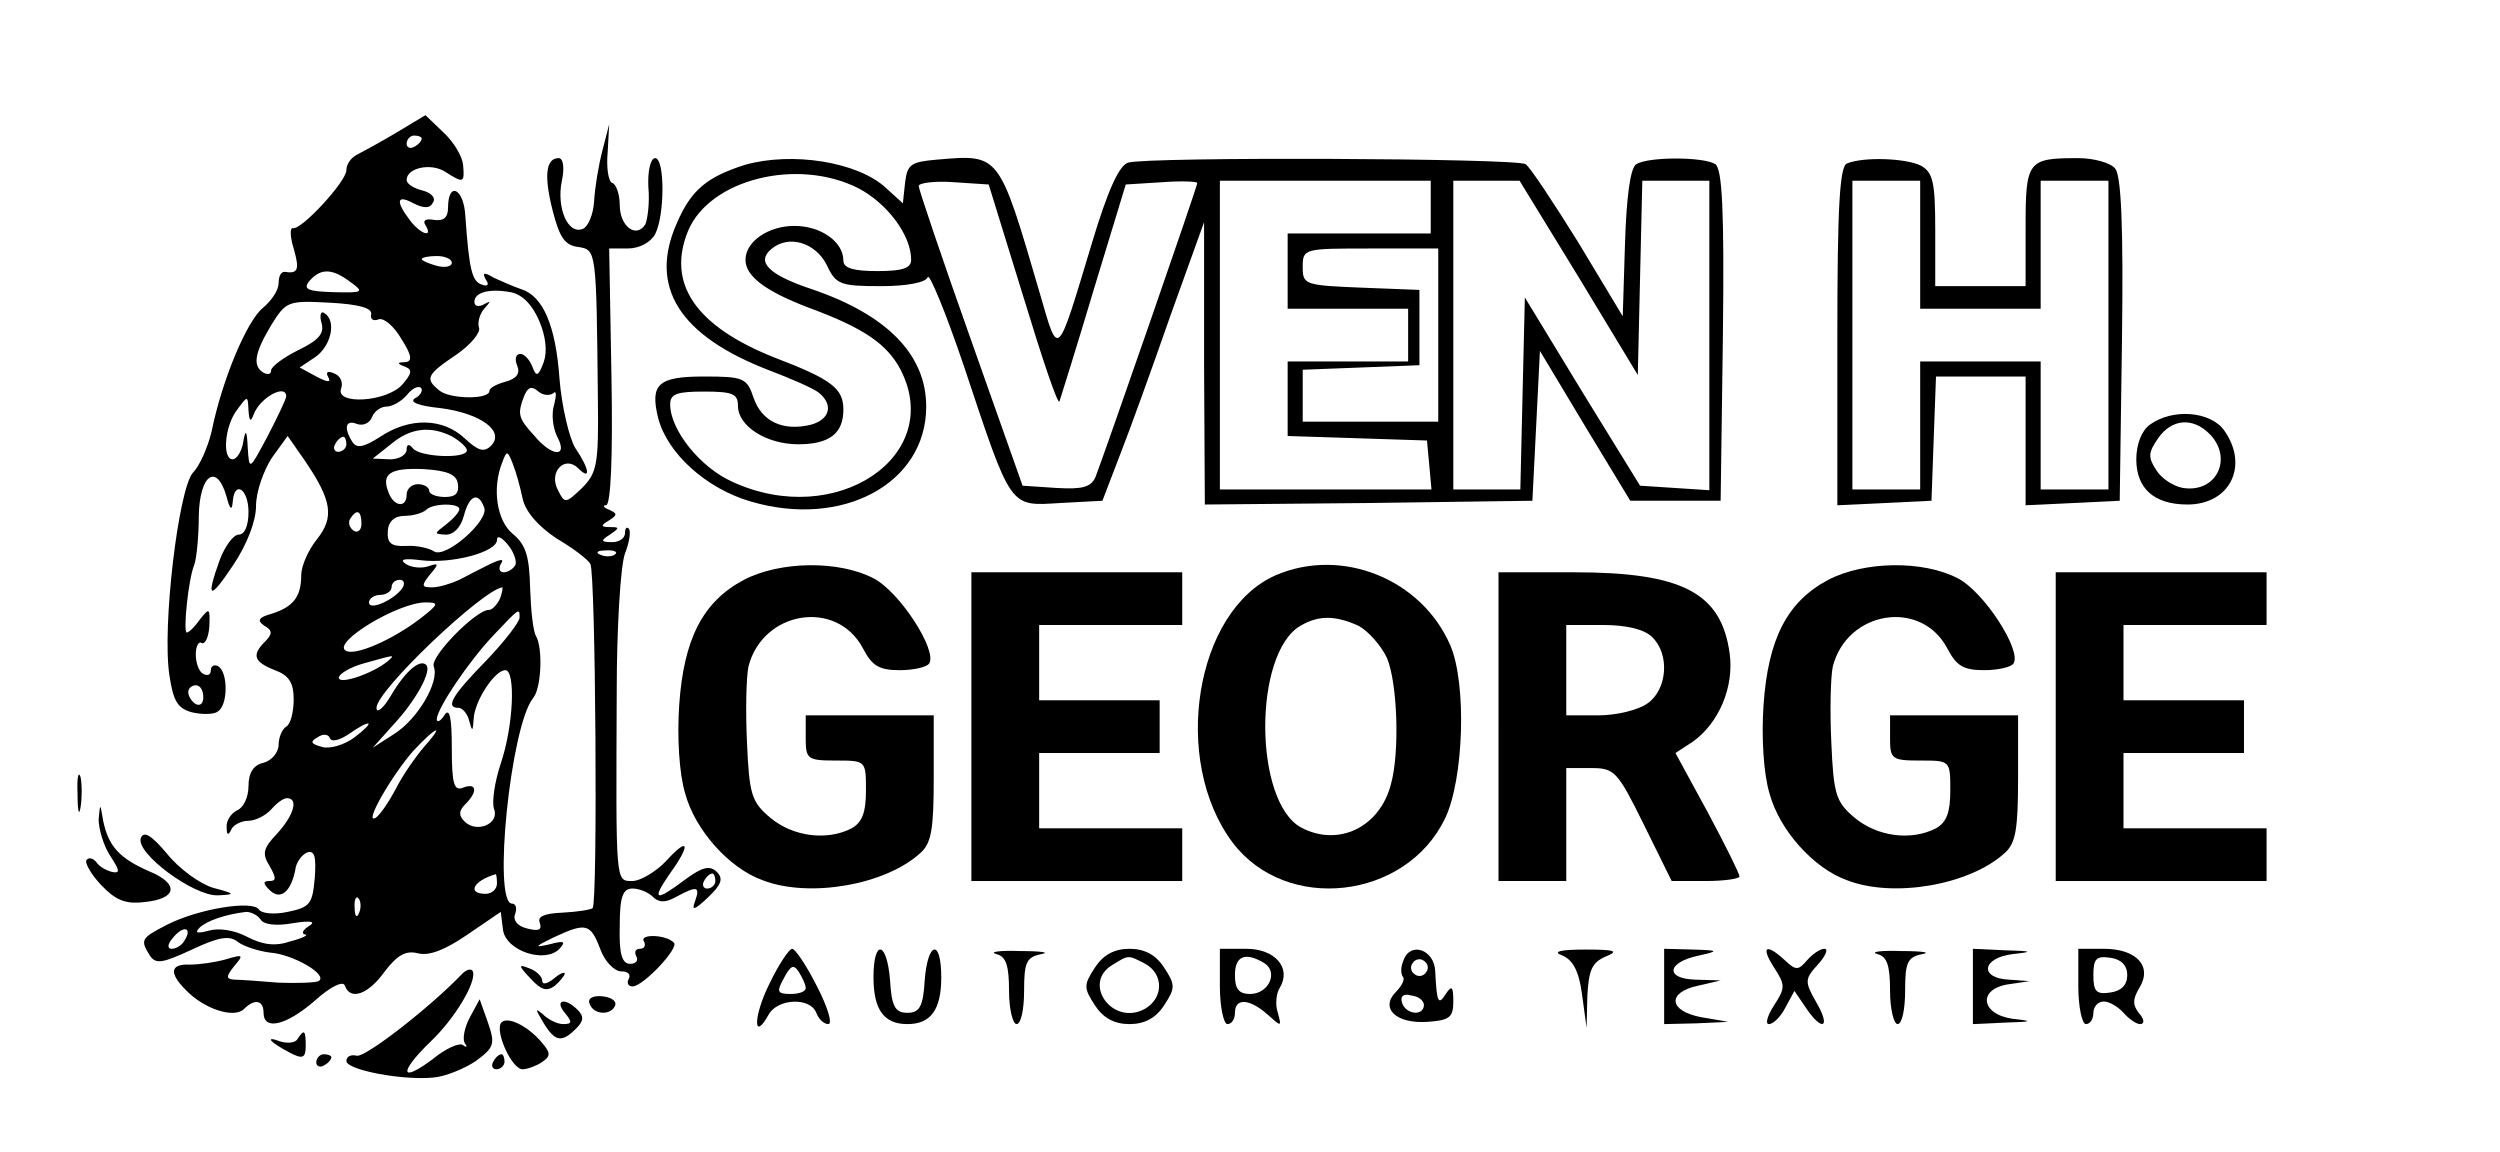 <?xml version="1.0" standalone="no"?>
<!DOCTYPE svg PUBLIC "-//W3C//DTD SVG 20010904//EN"
 "http://www.w3.org/TR/2001/REC-SVG-20010904/DTD/svg10.dtd">
<svg version="1.0" xmlns="http://www.w3.org/2000/svg"
 width="332pt" height="153pt" viewBox="0 0 332 153"
 preserveAspectRatio="xMidYMid meet">

<g transform="translate(0,153) scale(0.1,-0.1)"
fill="#000000" stroke="none">
<path d="M525 1353 c-22 -13 -46 -26 -52 -29 -7 -4 -13 -12 -13 -20 0 -15 -60
-80 -71 -77 -4 1 -4 -11 1 -27 8 -28 6 -34 -12 -31 -5 0 -8 -6 -8 -15 0 -9 -9
-23 -21 -33 -21 -17 -54 -95 -68 -164 -5 -21 -16 -46 -25 -55 -19 -22 -41
-205 -31 -269 5 -34 11 -44 30 -49 13 -3 29 -3 34 1 14 8 14 52 1 60 -5 3 -10
1 -10 -5 0 -6 -4 -8 -10 -5 -6 3 -10 15 -10 26 0 11 4 18 8 15 4 -2 9 7 10 22
1 25 0 25 -12 10 -7 -10 -15 -18 -18 -18 -5 0 2 71 10 90 3 8 6 38 6 65 1 55
24 71 37 25 4 -16 7 -19 8 -7 2 30 21 18 21 -13 0 -18 -5 -30 -13 -30 -7 0
-18 -15 -25 -33 -19 -53 -14 -55 18 -7 18 27 30 58 30 78 0 19 10 47 21 64
l21 29 23 -33 c36 -53 39 -75 16 -104 -12 -15 -21 -36 -21 -48 0 -29 -11 -42
-39 -51 -18 -5 -20 -9 -10 -16 11 -6 11 -11 1 -21 -18 -18 -15 -27 13 -38 19
-7 25 -17 25 -39 0 -16 -4 -33 -10 -36 -5 -3 -10 -14 -10 -24 0 -10 -9 -21
-20 -24 -14 -3 -20 -14 -20 -31 0 -15 -7 -29 -15 -32 -8 -4 -15 -14 -14 -23 0
-10 2 -11 6 -3 2 6 13 12 23 12 9 0 23 7 30 15 7 8 16 15 21 15 16 0 9 -23
-13 -47 -19 -20 -20 -27 -10 -43 9 -16 9 -20 0 -20 -9 0 -9 -3 0 -12 14 -14
28 -3 34 26 1 11 9 21 16 24 10 3 12 -6 10 -34 -3 -34 -6 -39 -36 -45 -18 -4
-35 -2 -38 3 -8 13 -81 1 -122 -20 -35 -18 -36 -20 -23 -41 8 -12 17 -10 56 8
36 17 50 19 61 10 8 -6 27 -12 42 -14 31 -2 79 -30 65 -38 -4 -2 -28 -3 -53
-2 -25 2 -51 4 -59 4 -11 1 -11 4 0 18 13 15 12 16 -11 9 -14 -4 -35 -7 -48
-7 -26 1 -28 -11 -5 -34 24 -25 64 -38 77 -25 14 14 26 12 26 -5 0 -24 30 -17
68 16 21 19 38 27 40 20 7 -20 31 -12 53 19 17 22 28 28 44 24 15 -4 37 5 66
25 l44 30 3 -24 c4 -28 56 -45 75 -25 9 10 6 11 -13 6 -21 -5 -20 -3 5 9 43
20 49 19 62 -15 6 -17 19 -30 28 -30 9 0 13 -4 10 -10 -3 -5 -1 -10 5 -10 14
0 62 51 55 58 -10 11 -46 12 -40 2 3 -5 1 -10 -5 -10 -6 0 -8 -4 -5 -10 3 -5
0 -10 -8 -10 -11 0 -15 13 -14 50 0 39 4 50 17 50 9 0 21 -5 27 -11 8 -8 17
-8 31 0 28 15 32 14 25 -6 -5 -13 -1 -12 17 5 18 17 21 25 12 34 -9 9 -19 7
-42 -10 -40 -30 -45 -28 -21 7 29 40 26 51 -4 18 -14 -15 -35 -27 -45 -27 -23
0 -22 -5 -21 251 0 85 5 168 11 184 6 15 8 30 5 33 -3 3 -5 0 -5 -6 0 -7 -8
-12 -17 -12 -15 0 -16 2 -3 10 13 9 13 10 0 10 -12 0 -13 2 -1 9 11 7 11 9 0
14 -8 3 -9 6 -4 6 6 1 9 63 7 171 l-3 170 25 0 c15 0 30 8 36 19 13 25 13 101
0 101 -6 0 -10 -17 -9 -38 2 -21 -1 -43 -4 -50 -12 -19 -34 -3 -34 26 0 14 -5
28 -10 29 -5 2 -8 20 -6 41 l2 37 -9 -35 c-5 -19 -10 -49 -11 -67 -1 -18 -8
-34 -15 -37 -20 -8 -35 28 -28 63 4 18 2 31 -4 31 -17 0 -20 -23 -8 -70 9 -35
16 -46 34 -48 24 -4 24 -3 26 -203 1 -85 -1 -97 -21 -117 -22 -21 -23 -21 -32
-3 -13 24 9 47 27 29 17 -17 15 -1 -4 27 -8 13 -18 55 -21 92 -5 71 -22 110
-51 119 -9 3 -25 10 -36 15 -13 8 -16 7 -11 -2 5 -7 3 -10 -5 -7 -13 4 -17 19
-22 91 -2 37 -23 47 -23 11 0 -13 -6 -18 -19 -16 -11 2 -15 -1 -11 -7 11 -18
-7 -12 -21 7 -19 25 -17 34 5 22 14 -7 22 -7 26 1 4 6 -2 13 -14 16 -12 3 -21
9 -21 14 0 16 32 23 51 11 25 -16 26 -15 24 9 -1 11 -12 30 -26 43 l-24 23
-40 -24z m35 -7 c0 -3 -4 -8 -10 -11 -5 -3 -10 -1 -10 4 0 6 5 11 10 11 6 0
10 -2 10 -4z m40 -165 c0 -5 -9 -7 -20 -4 -11 3 -20 7 -20 9 0 2 9 4 20 4 11
0 20 -4 20 -9z m-134 -26 c18 -13 16 -14 -23 -13 -35 1 -41 4 -32 15 15 17 30
17 55 -2z m250 -51 c9 -21 11 -41 6 -55 -7 -19 -10 -20 -15 -6 -4 10 -11 17
-16 17 -6 0 -8 -7 -4 -16 4 -10 -1 -17 -16 -21 -11 -3 -21 -8 -21 -12 0 -12
-52 -11 -66 0 -20 16 -18 21 22 48 19 13 33 30 30 36 -2 7 1 18 7 25 9 10 9
11 0 6 -7 -4 -13 -3 -13 3 0 13 20 18 48 13 16 -3 29 -17 38 -38z m-223 9 c-2
-7 3 -10 10 -7 7 2 20 -9 30 -26 14 -22 15 -30 5 -31 -11 0 -11 -2 0 -6 10 -4
9 -9 -4 -24 -21 -23 -89 -27 -81 -5 3 8 -1 17 -9 20 -9 4 -12 2 -8 -5 4 -7 -1
-7 -16 1 l-22 12 21 14 c21 15 28 48 12 58 -5 4 -7 -3 -4 -13 4 -14 -4 -23
-31 -36 -20 -10 -36 -22 -36 -27 0 -5 -4 -6 -10 -3 -15 9 -12 26 10 63 20 32
22 33 78 30 38 -2 56 -7 55 -15z m58 -112 c-8 -5 5 -10 34 -13 54 -7 86 -31
67 -50 -9 -9 -17 -7 -35 10 -29 27 -73 28 -112 2 -22 -14 -31 -16 -37 -7 -12
19 -9 30 6 24 8 -3 17 1 20 9 3 8 12 14 19 14 8 0 20 7 27 15 7 9 15 13 19 10
3 -3 0 -10 -8 -14z m184 7 c4 4 4 -3 1 -15 -4 -12 -2 -31 4 -43 15 -28 -7 -27
-31 2 -21 23 -22 28 -13 52 5 12 10 14 19 6 6 -5 15 -6 20 -2z m-355 -5 c-1
-5 -12 -28 -25 -53 -24 -45 -24 -45 -26 -15 -1 24 -3 26 -6 8 -2 -13 -9 -23
-14 -23 -14 0 -11 44 6 66 14 19 14 19 15 -1 1 -15 3 -16 7 -5 9 23 44 41 43
23z m221 -53 c10 -6 19 -14 19 -18 0 -12 -64 -9 -72 3 -5 6 -8 5 -8 -2 0 -7
-10 -13 -22 -13 l-23 1 24 19 c26 22 53 25 82 10z m-141 -10 c0 -5 -5 -10 -11
-10 -5 0 -7 5 -4 10 3 6 8 10 11 10 2 0 4 -4 4 -10z m234 -72 c4 -18 21 -37
45 -53 22 -13 42 -28 45 -34 7 -11 10 -450 3 -457 -2 -2 -20 -5 -40 -6 -24 -1
-34 -5 -30 -14 3 -9 -2 -11 -17 -7 -13 3 -19 11 -16 19 3 8 1 14 -4 14 -26 0
-2 236 28 273 11 13 13 66 4 82 -4 6 -7 34 -8 64 -1 43 -6 58 -23 72 -21 17
-28 60 -14 95 6 16 7 16 14 -2 4 -10 10 -31 13 -46z m-86 20 c2 -13 -3 -18
-17 -18 -12 0 -21 4 -21 8 0 5 -7 9 -15 9 -8 0 -15 -6 -15 -14 0 -18 -17 -16
-24 3 -10 25 2 33 47 31 31 -2 43 -7 45 -19z m35 -32 c7 -17 -52 -69 -67 -58
-6 4 -23 8 -37 7 -20 -1 -25 4 -24 20 1 13 9 20 23 20 11 0 24 4 28 8 9 9 44
9 44 1 0 -4 -8 -13 -17 -20 -17 -13 -17 -13 -1 -14 11 0 20 10 24 25 7 27 19
33 27 11z m-163 -22 c0 -8 -5 -12 -10 -9 -6 4 -8 11 -5 16 9 14 15 11 15 -7z
m204 -55 c-3 -5 -10 -9 -15 -9 -6 0 -7 5 -4 11 5 7 1 7 -14 0 -12 -6 -30 -15
-41 -21 -11 -5 -27 -10 -36 -10 -14 0 -15 2 -3 17 12 14 12 16 -2 11 -9 -3
-22 -2 -30 3 -9 6 -3 8 20 5 42 -5 101 11 101 27 0 7 7 3 15 -7 8 -10 12 -23
9 -27z m133 15 c-3 -3 -12 -4 -19 -1 -8 3 -5 6 6 6 11 1 17 -2 13 -5z m-282
-44 c-10 -16 -45 -32 -45 -20 0 5 7 10 15 10 8 0 15 5 15 10 0 6 5 10 11 10 5
0 7 -4 4 -10z m129 -15 c-4 -8 -10 -15 -15 -15 -17 0 -78 -62 -73 -75 8 -20
-21 -70 -53 -90 l-28 -18 26 29 c31 33 53 73 45 81 -8 8 -27 -7 -47 -41 -10
-17 -19 -24 -19 -16 0 23 140 156 167 160 1 0 0 -7 -3 -15z m-104 -25 c-37
-29 -89 -52 -101 -44 -18 11 70 64 106 64 18 0 18 -2 -5 -20z m130 0 c0 -6
-20 -32 -45 -58 -45 -46 -54 -62 -36 -62 5 0 12 -8 14 -17 4 -15 5 -15 6 2 1
24 28 65 42 65 14 0 11 -74 -6 -124 -8 -24 -12 -51 -9 -60 8 -20 -23 -33 -39
-17 -8 8 -8 14 1 23 17 17 15 29 -3 22 -12 -5 -15 5 -15 52 0 42 -3 55 -10 44
-5 -8 -10 -10 -10 -5 1 15 42 76 75 111 35 37 35 37 35 24z m-175 -58 c-19
-16 -65 -32 -65 -22 0 5 15 14 33 19 43 12 42 12 32 3z m-245 -48 c0 -8 -4
-12 -10 -9 -5 3 -10 10 -10 16 0 5 5 9 10 9 6 0 10 -7 10 -16z m201 -53 c-13
-10 -33 -16 -43 -13 -15 4 -17 7 -6 13 7 5 14 4 16 -1 2 -6 13 -3 25 5 30 21
37 18 8 -4z m92 -13 c-11 -13 -28 -37 -37 -55 -9 -17 -21 -35 -27 -39 -17 -10
21 56 50 89 14 15 27 27 30 27 2 0 -5 -10 -16 -22z m97 -181 c0 -8 -7 -14 -15
-14 -25 0 -17 17 13 26 1 1 2 -5 2 -12z m290 3 c0 -5 -5 -10 -11 -10 -5 0 -7
5 -4 10 3 6 8 10 11 10 2 0 4 -4 4 -10z m-473 -42 c-3 -8 -6 -5 -6 6 -1 11 2
17 5 13 3 -3 4 -12 1 -19z m-131 -9 c4 -7 21 -9 43 -5 25 4 31 2 21 -4 -8 -5
-10 -10 -5 -11 6 0 -3 -5 -19 -9 -20 -7 -37 -5 -58 6 -17 9 -38 12 -51 8 -15
-4 -19 -3 -12 4 9 9 35 18 62 21 6 0 15 -4 19 -10z m-101 -28 c-3 -6 -11 -11
-17 -11 -6 0 -6 6 2 15 14 17 26 13 15 -4z"/>
<path d="M989 1311 c-50 -16 -71 -33 -90 -77 -38 -85 3 -150 123 -196 29 -11
59 -24 66 -30 19 -16 14 -35 -11 -42 -37 -9 -65 4 -76 35 -9 27 -13 29 -66 29
-61 0 -72 -10 -61 -55 12 -47 64 -94 123 -111 122 -36 233 24 233 126 0 69
-52 122 -152 156 -57 19 -74 36 -54 53 23 20 59 9 74 -21 12 -26 18 -28 72
-28 35 0 60 5 62 12 2 6 24 -47 48 -118 64 -192 60 -186 128 -182 l56 3 23 60
c13 33 43 116 67 185 l45 125 0 -188 1 -187 218 2 217 3 5 99 5 100 60 -100
60 -99 60 0 60 0 3 219 c2 169 -1 221 -10 228 -16 10 -89 10 -105 0 -8 -5 -13
-43 -15 -105 l-3 -97 -59 98 c-33 53 -64 100 -70 104 -12 8 -502 10 -528 2
-12 -4 -27 -37 -48 -107 -47 -156 -44 -153 -69 -67 -55 188 -53 185 -137 178
-34 -3 -39 -6 -42 -30 l-3 -28 -22 20 c-37 35 -125 49 -188 31z m151 -31 c38
-20 70 -62 70 -95 0 -11 -11 -15 -45 -15 -32 0 -45 4 -45 14 0 25 -30 46 -65
46 -35 0 -65 -21 -65 -45 0 -22 27 -42 85 -64 73 -27 103 -48 121 -82 59 -115
-86 -212 -223 -149 -43 19 -83 69 -83 103 0 14 9 17 45 17 38 0 45 -3 45 -19
0 -27 38 -51 80 -51 41 0 60 14 60 46 0 28 -15 40 -91 69 -106 42 -144 99
-115 169 29 68 145 97 226 56z m219 -144 c25 -82 46 -145 48 -139 2 6 23 73
46 150 l42 138 48 3 c26 2 47 1 47 -1 0 -5 -123 -359 -135 -390 -6 -14 -17
-17 -52 -15 l-45 3 -69 195 c-38 107 -69 199 -69 203 0 4 21 7 47 5 l46 -3 46
-149z m541 119 l0 -35 -95 0 -95 0 0 -50 0 -50 80 0 80 0 0 -35 0 -35 -80 0
-80 0 0 -50 0 -49 93 -3 92 -3 3 -32 3 -33 -140 0 -141 0 0 205 0 205 140 0
140 0 0 -35z m197 -94 l78 -129 3 129 3 129 44 0 45 0 0 -206 0 -205 -46 3
-46 3 -77 125 -76 125 -3 -127 -3 -128 -44 0 -45 0 0 205 0 205 44 0 44 0 79
-129z m-187 -76 l0 -115 -90 0 -90 0 0 35 0 34 78 3 77 3 0 50 0 50 -77 3
c-75 3 -78 4 -78 27 0 25 1 25 90 25 l90 0 0 -115z"/>
<path d="M2453 1313 c-10 -3 -13 -59 -13 -229 l0 -225 63 3 62 3 3 83 3 82 59
0 60 0 0 -85 0 -86 63 3 62 3 3 214 c2 149 -1 218 -9 227 -6 8 -29 14 -49 14
-67 0 -70 -3 -70 -91 l0 -79 -60 0 -60 0 0 75 c0 63 -3 76 -19 85 -20 10 -76
12 -98 3z m97 -108 l0 -85 80 0 80 0 0 85 0 85 45 0 45 0 0 -205 0 -205 -45 0
-45 0 0 85 0 85 -80 0 -80 0 0 -85 0 -85 -45 0 -45 0 0 205 0 205 45 0 45 0 0
-85z"/>
<path d="M2855 966 c-11 -8 -18 -26 -18 -46 0 -39 24 -60 68 -60 56 0 82 51
49 98 -18 26 -69 30 -99 8z m79 -12 c32 -32 10 -79 -35 -72 -12 2 -28 12 -35
23 -12 18 -11 24 2 43 18 26 46 28 68 6z"/>
<path d="M988 760 c-55 -29 -80 -79 -86 -166 -3 -43 0 -92 8 -118 13 -48 58
-99 103 -115 62 -24 163 -6 209 36 15 13 18 32 18 100 l0 83 -85 0 -85 0 0
-30 c0 -28 2 -30 40 -30 40 0 40 0 40 -40 0 -29 -5 -42 -19 -50 -33 -17 -78
-11 -108 14 -25 21 -28 31 -31 100 -2 42 -1 87 2 101 19 74 117 90 152 24 12
-23 21 -29 49 -29 18 0 36 4 39 9 11 17 -39 95 -74 113 -46 24 -124 23 -172
-2z"/>
<path d="M1694 766 c-107 -47 -139 -246 -57 -355 71 -94 230 -76 282 32 25 52
29 179 7 230 -38 88 -144 131 -232 93z m110 -67 c13 -7 30 -26 38 -43 14 -34
17 -126 5 -168 -15 -57 -70 -83 -119 -57 -63 34 -64 231 -1 268 24 14 46 14
77 0z"/>
<path d="M2428 760 c-55 -29 -80 -79 -86 -166 -3 -43 0 -92 8 -118 13 -48 58
-99 103 -115 62 -24 163 -6 209 36 15 13 18 32 18 100 l0 83 -85 0 -85 0 0
-30 c0 -28 2 -30 40 -30 40 0 40 0 40 -40 0 -29 -5 -42 -19 -50 -33 -17 -78
-11 -108 14 -25 21 -28 31 -31 100 -2 42 -1 87 2 101 19 74 117 90 152 24 12
-23 21 -29 49 -29 18 0 36 4 39 9 11 17 -39 95 -74 113 -46 24 -124 23 -172
-2z"/>
<path d="M1290 565 l0 -205 140 0 140 0 0 35 0 35 -95 0 -95 0 0 50 0 50 80 0
80 0 0 35 0 35 -80 0 -80 0 0 50 0 50 95 0 95 0 0 35 0 35 -140 0 -140 0 0
-205z"/>
<path d="M1990 565 l0 -205 45 0 45 0 0 75 0 75 33 0 c31 0 35 -4 70 -75 l37
-75 45 0 c25 0 45 3 45 6 0 4 -19 42 -42 85 l-43 79 23 15 c35 25 55 73 49
117 -11 81 -63 108 -207 108 l-100 0 0 -205z m204 119 c24 -23 20 -70 -6 -88
-12 -9 -42 -16 -65 -16 l-43 0 0 60 0 60 49 0 c32 0 55 -6 65 -16z"/>
<path d="M2730 565 l0 -205 140 0 140 0 0 35 0 35 -95 0 -95 0 0 50 0 50 80 0
80 0 0 35 0 35 -80 0 -80 0 0 50 0 50 95 0 95 0 0 35 0 35 -140 0 -140 0 0
-205z"/>
<path d="M103 475 c0 -22 2 -30 4 -17 2 12 2 30 0 40 -3 9 -5 -1 -4 -23z"/>
<path d="M131 442 c0 -12 6 -34 15 -48 13 -20 14 -24 3 -22 -8 2 -17 7 -21 13
-4 5 -10 7 -13 3 -3 -3 5 -18 19 -33 19 -20 32 -26 57 -23 44 4 48 24 7 41
-39 17 -54 33 -61 67 -4 24 -4 24 -6 2z"/>
<path d="M187 417 c-7 -20 70 -77 102 -76 24 1 24 2 -6 10 -17 5 -45 25 -61
45 -21 25 -31 31 -35 21z"/>
<path d="M1022 224 c-22 -44 -22 -79 -1 -41 12 21 55 23 63 2 3 -8 10 -15 16
-15 6 0 -1 23 -15 50 -14 28 -29 50 -33 50 -4 0 -18 -21 -30 -46z m48 -6 c0
-5 -9 -8 -20 -8 -18 0 -19 3 -9 21 9 17 13 19 20 8 5 -8 9 -17 9 -21z"/>
<path d="M1160 232 c0 -43 14 -62 45 -62 31 0 45 19 45 62 0 52 -18 48 -22 -4
-2 -35 -7 -43 -23 -43 -16 0 -21 8 -23 43 -4 52 -22 56 -22 4z"/>
<path d="M1323 263 c13 -3 17 -15 17 -49 0 -24 5 -44 10 -44 6 0 10 20 10 44
0 38 3 45 23 49 12 2 0 4 -28 4 -27 1 -42 -1 -32 -4z"/>
<path d="M1454 245 c-15 -23 -15 -27 0 -50 11 -17 26 -25 46 -25 20 0 35 8 46
25 15 23 15 27 0 50 -11 17 -26 25 -46 25 -20 0 -35 -8 -46 -25z m67 5 c25
-14 24 -46 -1 -60 -43 -23 -84 35 -42 59 21 13 20 13 43 1z"/>
<path d="M1620 220 c0 -27 5 -50 10 -50 6 0 10 7 10 15 0 20 19 19 43 -2 19
-17 19 -17 14 2 -4 11 -2 27 3 34 15 26 -7 51 -45 51 l-35 0 0 -50z m59 31
c19 -12 6 -41 -19 -41 -15 0 -20 7 -20 25 0 26 14 31 39 16z"/>
<path d="M1864 255 c-4 -9 -4 -18 -1 -22 3 -3 -1 -12 -9 -20 -22 -22 0 -43 42
-40 29 2 34 6 34 27 0 20 -2 22 -10 10 -10 -16 -12 -11 -14 30 -1 29 -33 40
-42 15z m30 -16 c-3 -5 -10 -7 -15 -3 -5 3 -7 10 -3 15 3 5 10 7 15 3 5 -3 7
-10 3 -15z m-3 -44 c-1 -15 -24 -12 -29 3 -3 9 2 13 12 10 10 -1 17 -7 17 -13z"/>
<path d="M2075 261 c14 -6 22 -21 26 -52 l6 -44 1 43 c2 34 6 44 25 52 17 7
12 9 -28 9 -34 0 -44 -3 -30 -8z"/>
<path d="M2210 220 l0 -50 43 1 42 2 -35 6 c-44 8 -47 33 -5 42 l30 7 -33 1
c-41 1 -39 23 4 32 27 6 27 7 -8 8 l-38 1 0 -50z"/>
<path d="M2356 245 c15 -23 15 -27 0 -50 -9 -14 -12 -25 -7 -25 6 0 16 10 22
22 l12 22 15 -22 c22 -33 34 -27 14 7 -16 28 -15 31 2 50 11 12 14 21 9 21 -6
0 -16 -7 -23 -15 -12 -14 -15 -14 -30 0 -25 23 -32 18 -14 -10z"/>
<path d="M2493 263 c13 -3 17 -15 17 -49 0 -24 5 -44 10 -44 6 0 10 20 10 44
0 38 3 45 23 49 12 2 0 4 -28 4 -27 1 -42 -1 -32 -4z"/>
<path d="M2620 220 l0 -50 43 2 c36 1 38 2 10 5 -43 6 -47 40 -5 46 l27 4 -27
2 c-40 2 -36 29 5 34 28 3 26 4 -10 5 l-43 2 0 -50z"/>
<path d="M2760 220 c0 -27 5 -50 10 -50 6 0 10 7 10 15 0 8 6 15 14 15 7 0 19
-7 26 -15 7 -8 17 -15 22 -15 6 0 6 6 -1 14 -9 11 -9 19 0 34 18 29 -4 52 -47
52 l-34 0 0 -50z m65 15 c0 -13 -8 -21 -22 -23 -19 -3 -23 1 -23 23 0 22 4 26
23 23 14 -2 22 -10 22 -23z"/>
<path d="M614 237 c-42 -44 -128 -111 -140 -109 -8 2 -14 -1 -14 -7 0 -12 75
-26 115 -22 16 1 42 12 57 22 24 18 26 22 16 51 l-11 31 -13 -24 c-7 -13 -10
-28 -7 -34 4 -5 3 -7 -2 -3 -4 4 -23 -4 -41 -19 -43 -32 -44 -17 -3 23 33 31
62 80 57 94 -2 4 -8 3 -14 -3z"/>
<path d="M705 230 c14 -15 21 -17 32 -9 7 6 13 14 13 16 0 3 -7 0 -15 -7 -9
-7 -15 -8 -15 -2 0 5 -8 13 -17 16 -15 6 -15 4 2 -14z"/>
<path d="M783 197 c5 -15 29 -16 34 -2 2 6 -6 11 -18 12 -12 1 -19 -3 -16 -10z"/>
<path d="M750 185 c10 -12 10 -15 -2 -15 -8 0 -20 6 -27 13 -11 9 -10 7 0 -10
16 -27 25 -28 44 -9 10 10 11 16 2 25 -17 17 -31 13 -17 -4z"/>
<path d="M665 171 c-7 -13 15 -61 29 -61 6 0 17 4 25 9 12 8 13 12 1 26 -19
23 -48 37 -55 26z"/>
<path d="M395 150 c-3 -5 -13 -6 -23 -3 -21 8 -14 -1 13 -15 17 -9 21 -7 21 9
0 21 -2 23 -11 9z"/>
<path d="M420 119 c0 -5 5 -7 10 -4 6 3 10 8 10 11 0 2 -4 4 -10 4 -5 0 -10
-5 -10 -11z"/>
<path d="M655 120 c-3 -5 -1 -10 4 -10 6 0 11 5 11 10 0 6 -2 10 -4 10 -3 0
-8 -4 -11 -10z"/>
</g>
</svg>
